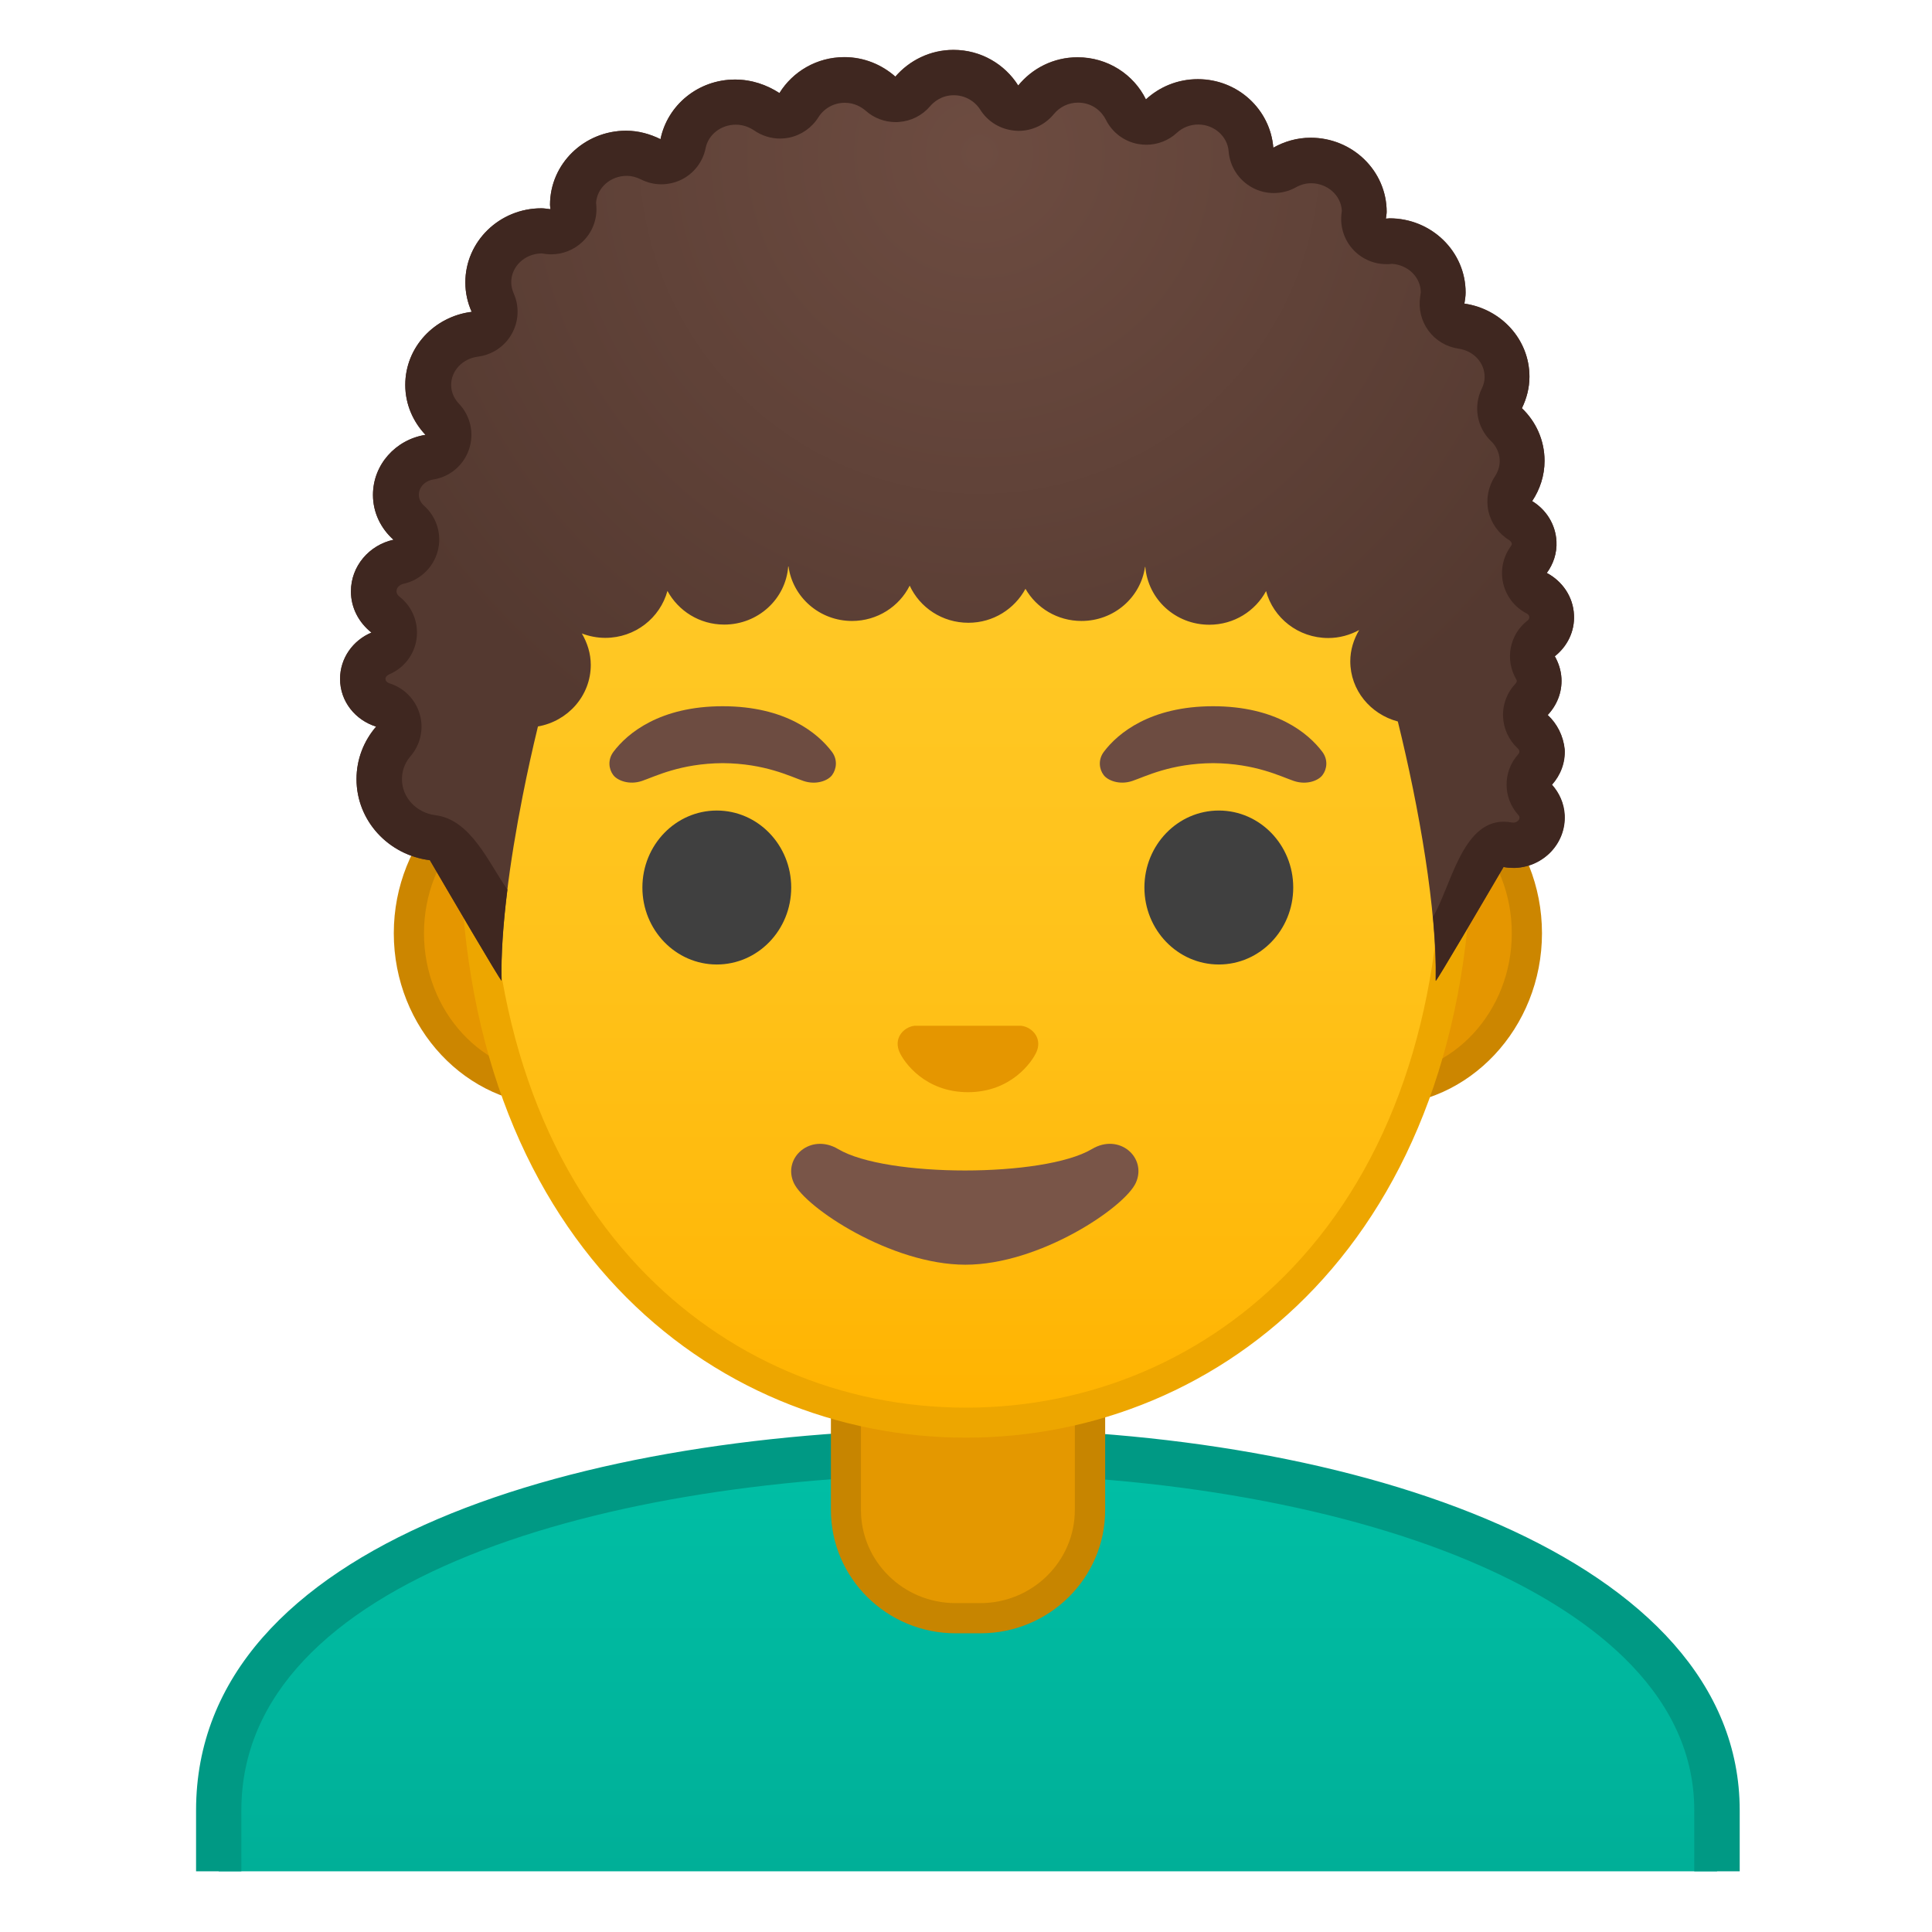 <svg enable-background="new 0 0 128 128" viewBox="0 0 128 128" xmlns="http://www.w3.org/2000/svg" xmlns:xlink="http://www.w3.org/1999/xlink"><defs><rect id="g" x="4.12" y="3.98" width="120" height="120"/></defs><clipPath id="a"><use xlink:href="#g"/></clipPath><g clip-path="url(#a)"><linearGradient id="f" x1="64.124" x2="64.124" y1="96.164" y2="129.38" gradientUnits="userSpaceOnUse"><stop stop-color="#00BFA5" offset="0"/><stop stop-color="#00B29A" offset=".705"/><stop stop-color="#00AB94" offset="1"/></linearGradient><path d="m14.49 129.38v-9.44c0-7.61 5.08-13.64 15.1-17.92 8.83-3.77 21.09-5.85 34.54-5.86h0.13c24.6 0 49.5 8.17 49.5 23.78v9.44h-99.27z" fill="url(#f)"/><path d="m64.25 97.66c12.78 0 25.13 2.22 33.89 6.1 6.44 2.85 14.11 7.97 14.11 16.18v7.94h-96.26v-7.94c0-15.35 24.18-22.25 48.14-22.28h0.12m0-3h-0.13c-25.49 0.03-51.13 7.5-51.13 25.28v10.94h102.27v-10.94c0-16.75-25.4-25.28-51.01-25.28z" fill="#009984"/></g><g clip-path="url(#a)"><path d="M63.3,107.21c-4,0-7.26-3.22-7.26-7.17v-8.98h16.16v8.98c0,3.96-3.25,7.17-7.26,7.17H63.3z" fill="#E49800"/><path d="m71.21 92.06v7.98c0 3.4-2.81 6.17-6.26 6.17h-1.65c-3.45 0-6.26-2.77-6.26-6.17v-7.98h14.17m2-2h-18.16v9.98c0 4.51 3.7 8.17 8.26 8.17h1.65c4.56 0 8.26-3.66 8.26-8.17v-9.98h-0.01z" fill="#C78500"/></g><g clip-path="url(#a)"><defs><polygon id="e" points="108.12 95.53 18.48 95.28 18.48 3.98 108.12 4.23"/></defs><clipPath id="d"><use xlink:href="#e"/></clipPath><g clip-path="url(#d)"><path d="M36.8,72.24c-5.36,0-9.71-4.67-9.71-10.41s4.36-10.41,9.71-10.41h54.65 c5.36,0,9.71,4.67,9.71,10.41s-4.36,10.41-9.71,10.41H36.8z" fill="#E59600"/><path d="m91.45 52.42c4.8 0 8.71 4.22 8.71 9.41s-3.91 9.41-8.71 9.41h-54.65c-4.8 0-8.71-4.22-8.71-9.41s3.91-9.41 8.71-9.41h54.65m0-2h-54.65c-5.89 0-10.71 5.14-10.71 11.41 0 6.28 4.82 11.41 10.71 11.41h54.65c5.89 0 10.71-5.14 10.71-11.41 0-6.28-4.82-11.41-10.71-11.41z" fill="#CC8600"/><linearGradient id="c" x1="64" x2="64" y1="93.576" y2="11.81" gradientUnits="userSpaceOnUse"><stop stop-color="#FFB300" offset="0"/><stop stop-color="#FFB809" offset=".102"/><stop stop-color="#FFC21A" offset=".371"/><stop stop-color="#FFC825" offset=".659"/><stop stop-color="#FFCA28" offset="1"/></linearGradient><path d="m64 94.25c-15.66 0-32.52-12.14-32.52-38.81 0-12.38 3.56-23.79 10.02-32.13 6.04-7.79 14.25-12.27 22.5-12.27s16.45 4.47 22.5 12.27c6.46 8.34 10.02 19.75 10.02 32.13 0 12.09-3.51 22.19-10.14 29.21-5.86 6.19-13.81 9.6-22.38 9.6z" fill="url(#c)"/><path d="m64 12.05c7.94 0 15.85 4.33 21.71 11.88 6.33 8.16 9.81 19.35 9.81 31.52 0 11.83-3.41 21.7-9.87 28.52-5.67 5.99-13.36 9.29-21.65 9.29s-15.98-3.3-21.65-9.29c-6.46-6.82-9.87-16.69-9.87-28.52 0-12.16 3.49-23.35 9.81-31.52 5.86-7.55 13.77-11.88 21.71-11.88m0-2c-17.4 0-33.52 18.61-33.52 45.39 0 26.64 16.61 39.81 33.52 39.81s33.52-13.17 33.52-39.81c0-26.78-16.12-45.39-33.52-45.39z" fill="#EDA600"/><g fill="#404040"><ellipse cx="47.49" cy="58.8" rx="4.93" ry="5.1"/><ellipse cx="80.75" cy="58.8" rx="4.93" ry="5.1"/></g><path d="m67.98 68.04c-0.11-0.04-0.21-0.07-0.32-0.08h-7.07c-0.11 0.01-0.22 0.04-0.32 0.08-0.64 0.26-0.99 0.92-0.69 1.63s1.71 2.69 4.55 2.69 4.25-1.99 4.55-2.69c0.3-0.71-0.06-1.37-0.7-1.63z" fill="#E59600"/><path d="m72.34 76.13c-3.19 1.89-13.63 1.89-16.81 0-1.83-1.09-3.7 0.58-2.94 2.24 0.75 1.63 6.45 5.42 11.37 5.42s10.54-3.79 11.29-5.42c0.76-1.67-1.09-3.33-2.91-2.24z" fill="#795548"/><path d="m55.11 49.8c-0.93-1.23-3.07-3.01-7.23-3.01s-6.31 1.79-7.23 3.01c-0.41 0.54-0.31 1.17-0.02 1.55 0.26 0.35 1.04 0.68 1.9 0.39s2.54-1.16 5.35-1.18c2.81 0.02 4.49 0.89 5.35 1.18s1.64-0.03 1.9-0.39c0.28-0.38 0.39-1.01-0.02-1.55z" fill="#6D4C41"/><path d="m87.6 49.8c-0.93-1.23-3.07-3.01-7.23-3.01s-6.31 1.79-7.23 3.01c-0.41 0.54-0.31 1.17-0.02 1.55 0.26 0.35 1.04 0.68 1.9 0.39s2.54-1.16 5.35-1.18c2.81 0.02 4.49 0.89 5.35 1.18s1.64-0.03 1.9-0.39c0.29-0.38 0.39-1.01-0.02-1.55z" fill="#6D4C41"/></g></g><radialGradient id="b" cx="64.898" cy="10.157" r="45.113" gradientUnits="userSpaceOnUse"><stop stop-color="#6D4C41" offset="0"/><stop stop-color="#543930" offset="1"/></radialGradient><path d="m102.54 47.37c0.6-0.64 0.96-1.49 0.91-2.43-0.03-0.53-0.19-1.02-0.44-1.46 0.82-0.65 1.33-1.64 1.27-2.75-0.06-1.21-0.78-2.23-1.8-2.77 0.43-0.59 0.68-1.31 0.64-2.09-0.06-1.14-0.69-2.11-1.61-2.67 0.51-0.77 0.82-1.68 0.82-2.67 0-1.36-0.57-2.6-1.5-3.49 0.31-0.64 0.5-1.34 0.5-2.09 0-2.47-1.88-4.49-4.31-4.84 0.04-0.24 0.08-0.49 0.08-0.74 0-2.71-2.26-4.91-5.04-4.91-0.08 0-0.16 0.02-0.24 0.02 0.01-0.15 0.05-0.3 0.05-0.45 0-2.71-2.26-4.91-5.04-4.91-0.9 0-1.74 0.25-2.47 0.66-0.2-2.53-2.35-4.54-5-4.54-1.33 0-2.54 0.51-3.44 1.34-0.81-1.65-2.53-2.79-4.53-2.79-1.6 0-3.01 0.74-3.93 1.87-0.89-1.41-2.47-2.36-4.29-2.36-1.55 0-2.92 0.7-3.85 1.77-0.9-0.79-2.07-1.29-3.38-1.29-1.83 0-3.42 0.96-4.3 2.38-0.84-0.54-1.84-0.89-2.94-0.89-2.45 0-4.48 1.7-4.94 3.95-0.69-0.34-1.46-0.56-2.28-0.56-2.78 0-5.04 2.2-5.04 4.91 0 0.1 0.02 0.19 0.03 0.29-0.2-0.02-0.4-0.06-0.6-0.06-2.78 0-5.04 2.2-5.04 4.91 0 0.69 0.15 1.35 0.42 1.95-2.48 0.31-4.4 2.35-4.4 4.84 0 1.28 0.51 2.43 1.34 3.31-1.97 0.31-3.48 1.97-3.48 3.98 0 1.18 0.53 2.23 1.36 2.97-1.61 0.35-2.82 1.75-2.82 3.42 0 1.11 0.54 2.08 1.36 2.73-1.22 0.51-2.08 1.69-2.08 3.07 0 1.49 1.01 2.73 2.39 3.16-0.81 0.94-1.3 2.15-1.3 3.48 0 2.76 2.12 5.03 4.86 5.37 1.12 1.91 4.75 8.13 4.75 7.98-0.08-3.32 0.53-7.84 1.4-12.25 0.31-1.57 0.65-3.11 1.01-4.59 1.99-0.35 3.5-2.04 3.5-4.08 0-0.76-0.23-1.46-0.59-2.08 0.48 0.18 1 0.29 1.55 0.29 1.98 0 3.63-1.32 4.12-3.11 0.72 1.32 2.12 2.23 3.76 2.23 2.25 0 4.08-1.7 4.24-3.85h0.02c0.28 2.03 2.05 3.61 4.21 3.61 1.68 0 3.13-0.96 3.82-2.34 0.67 1.45 2.15 2.46 3.89 2.46 1.65 0 3.06-0.92 3.78-2.25 0.73 1.27 2.11 2.13 3.71 2.13 2.16 0 3.92-1.56 4.21-3.58h0.02c0.18 2.14 1.99 3.83 4.24 3.83 1.64 0 3.05-0.91 3.76-2.23 0.48 1.78 2.13 3.11 4.12 3.11 0.75 0 1.44-0.2 2.05-0.53-0.36 0.61-0.59 1.31-0.59 2.07 0 1.92 1.34 3.51 3.15 3.99 1.41 5.71 2.61 12.59 2.5 17.18 0 0.14 3.16-5.25 4.49-7.54 0.25 0.05 0.52 0.07 0.79 0.06 1.89-0.09 3.35-1.65 3.26-3.5-0.04-0.78-0.36-1.47-0.84-2.01 0.56-0.63 0.89-1.45 0.84-2.35-0.08-0.9-0.49-1.69-1.11-2.27z" fill="url(#b)"/><polyline points="92.34 17.47 92.35 17.47 92.34 17.47" fill="#1F1D1B"/><path d="m102.54 47.37c0.6-0.64 0.96-1.49 0.91-2.43-0.03-0.53-0.19-1.02-0.44-1.46 0.82-0.65 1.33-1.64 1.27-2.75-0.06-1.21-0.78-2.23-1.8-2.77 0.43-0.59 0.68-1.31 0.64-2.09-0.06-1.14-0.69-2.11-1.61-2.67 0.51-0.77 0.82-1.68 0.82-2.67 0-1.36-0.57-2.6-1.5-3.48 0.31-0.64 0.5-1.34 0.5-2.09 0-2.47-1.88-4.49-4.31-4.84 0.04-0.24 0.08-0.49 0.08-0.74 0-2.71-2.26-4.91-5.04-4.91-0.08 0-0.16 0.02-0.24 0.02 0.01-0.15 0.05-0.3 0.05-0.45 0-2.71-2.26-4.91-5.04-4.91-0.9 0-1.74 0.25-2.47 0.66-0.2-2.53-2.35-4.54-5-4.54-1.33 0-2.54 0.51-3.44 1.34-0.81-1.65-2.53-2.79-4.53-2.79-1.6 0-3.01 0.74-3.93 1.87-0.89-1.41-2.47-2.36-4.29-2.36-1.55 0-2.92 0.7-3.85 1.77-0.9-0.79-2.07-1.29-3.38-1.29-1.83 0-3.42 0.96-4.3 2.38-0.84-0.55-1.84-0.9-2.94-0.9-2.45 0-4.48 1.7-4.94 3.95-0.69-0.34-1.46-0.56-2.28-0.56-2.78 0-5.04 2.2-5.04 4.91 0 0.1 0.02 0.19 0.03 0.29-0.2-0.02-0.4-0.06-0.6-0.06-2.78 0-5.04 2.2-5.04 4.91 0 0.69 0.15 1.35 0.42 1.95-2.48 0.31-4.4 2.35-4.4 4.84 0 1.28 0.51 2.43 1.34 3.31-1.97 0.31-3.48 1.97-3.48 3.98 0 1.18 0.53 2.23 1.36 2.97-1.61 0.35-2.82 1.75-2.82 3.42 0 1.11 0.54 2.08 1.36 2.73-1.22 0.51-2.08 1.69-2.08 3.07 0 1.49 1.01 2.73 2.39 3.16-0.81 0.94-1.3 2.15-1.3 3.48 0 2.76 2.12 5.03 4.86 5.37 1.1 1.89 4.67 7.98 4.75 7.98-0.04-1.74 0.11-3.81 0.39-6.03-1.21-1.7-2.4-4.64-4.77-4.93-1.27-0.16-2.22-1.18-2.22-2.39 0-0.71 0.31-1.22 0.57-1.52 0.66-0.77 0.89-1.81 0.61-2.78s-1.03-1.74-1.99-2.04c-0.14-0.04-0.28-0.15-0.28-0.3s0.13-0.25 0.24-0.3c0.98-0.41 1.68-1.31 1.82-2.37s-0.28-2.11-1.12-2.77c-0.1-0.07-0.21-0.2-0.21-0.37 0-0.26 0.23-0.44 0.46-0.49 1.1-0.24 1.98-1.08 2.27-2.17s-0.06-2.25-0.9-3c-0.16-0.14-0.35-0.39-0.35-0.73 0-0.5 0.4-0.92 0.95-1.01 1.1-0.17 2.01-0.94 2.37-1.99s0.11-2.22-0.66-3.03c-0.24-0.25-0.52-0.67-0.52-1.25 0-0.94 0.76-1.74 1.77-1.87 0.94-0.12 1.77-0.67 2.24-1.5s0.52-1.83 0.13-2.7c-0.1-0.24-0.16-0.48-0.16-0.73 0-1.04 0.89-1.89 2-1.91 0.03 0 0.06 0.01 0.1 0.01l0.2 0.03c0.12 0.01 0.23 0.02 0.35 0.02 0.76 0 1.5-0.29 2.06-0.82 0.65-0.61 0.99-1.48 0.93-2.36 0-0.08-0.01-0.15-0.02-0.23 0.07-1 0.95-1.79 2.04-1.79 0.31 0 0.62 0.08 0.94 0.24 0.42 0.21 0.88 0.32 1.34 0.32 0.45 0 0.9-0.1 1.32-0.3 0.84-0.41 1.44-1.19 1.62-2.1 0.18-0.9 1.02-1.55 2-1.55 0.54 0 0.96 0.21 1.21 0.38 0.51 0.35 1.11 0.54 1.72 0.54 0.2 0 0.4-0.02 0.6-0.06 0.81-0.17 1.51-0.66 1.94-1.35 0.38-0.6 1.03-0.96 1.75-0.96 0.65 0 1.11 0.29 1.39 0.53 0.55 0.49 1.26 0.75 1.99 0.75 0.07 0 0.14 0 0.2-0.01 0.8-0.05 1.55-0.43 2.07-1.04 0.23-0.27 0.75-0.73 1.57-0.73 0.72 0 1.37 0.36 1.75 0.95 0.51 0.82 1.39 1.34 2.36 1.4 0.06 0 0.12 0.01 0.18 0.01 0.9 0 1.75-0.4 2.33-1.1 0.4-0.49 0.98-0.77 1.61-0.77 0.95 0 1.57 0.58 1.84 1.12 0.42 0.85 1.21 1.45 2.14 1.62 0.18 0.03 0.37 0.05 0.55 0.05 0.74 0 1.47-0.28 2.02-0.79 0.39-0.36 0.89-0.55 1.42-0.55 1.05 0 1.93 0.78 2.01 1.77 0.08 1.02 0.67 1.92 1.57 2.41 0.44 0.24 0.93 0.36 1.42 0.36 0.5 0 1-0.12 1.45-0.37 0.34-0.19 0.68-0.28 1.02-0.28 1.09 0 1.99 0.81 2.04 1.82-0.01 0.09-0.02 0.17-0.03 0.26-0.08 0.87 0.21 1.72 0.81 2.35 0.57 0.6 1.35 0.93 2.17 0.93h0.14c0.07 0 0.15-0.01 0.22-0.02 1.07 0.06 1.92 0.89 1.92 1.89-0.01 0.1-0.03 0.19-0.04 0.29-0.12 0.79 0.07 1.6 0.55 2.25s1.19 1.07 1.99 1.19c1 0.14 1.73 0.93 1.73 1.87 0 0.26-0.06 0.51-0.19 0.78-0.57 1.17-0.32 2.57 0.61 3.47 0.22 0.21 0.58 0.66 0.58 1.33 0 0.35-0.11 0.69-0.31 1-0.45 0.68-0.61 1.52-0.44 2.31 0.18 0.8 0.67 1.49 1.37 1.92 0.05 0.03 0.17 0.12 0.18 0.25 0 0.05-0.02 0.1-0.07 0.17-0.51 0.7-0.7 1.6-0.5 2.45s0.75 1.57 1.53 1.98c0.05 0.02 0.2 0.11 0.2 0.26 0.01 0.11-0.08 0.2-0.14 0.24-1.17 0.92-1.48 2.56-0.74 3.85 0.04 0.06 0.05 0.1 0.05 0.11 0 0.03 0.01 0.11-0.09 0.21-0.55 0.58-0.85 1.36-0.82 2.17 0.03 0.8 0.38 1.56 0.97 2.11 0.07 0.06 0.11 0.13 0.11 0.2 0 0.03 0.01 0.1-0.08 0.2-1.02 1.14-1.02 2.86 0 4 0.06 0.06 0.09 0.12 0.09 0.17 0 0.03 0.01 0.11-0.08 0.21-0.05 0.05-0.15 0.14-0.32 0.14 0 0-0.04 0-0.12-0.01-0.18-0.03-0.35-0.05-0.53-0.05-2.77 0-3.51 4.35-4.68 6.3 0.14 1.54 0.22 2.98 0.19 4.24 0.07 0 3.17-5.29 4.49-7.54 0.21 0.04 0.43 0.06 0.65 0.06h0.14c1.89-0.09 3.35-1.65 3.26-3.5-0.04-0.78-0.36-1.47-0.84-2.01 0.56-0.63 0.89-1.45 0.84-2.35-0.1-0.9-0.51-1.69-1.13-2.27z" fill="#3F2720"/></svg>
